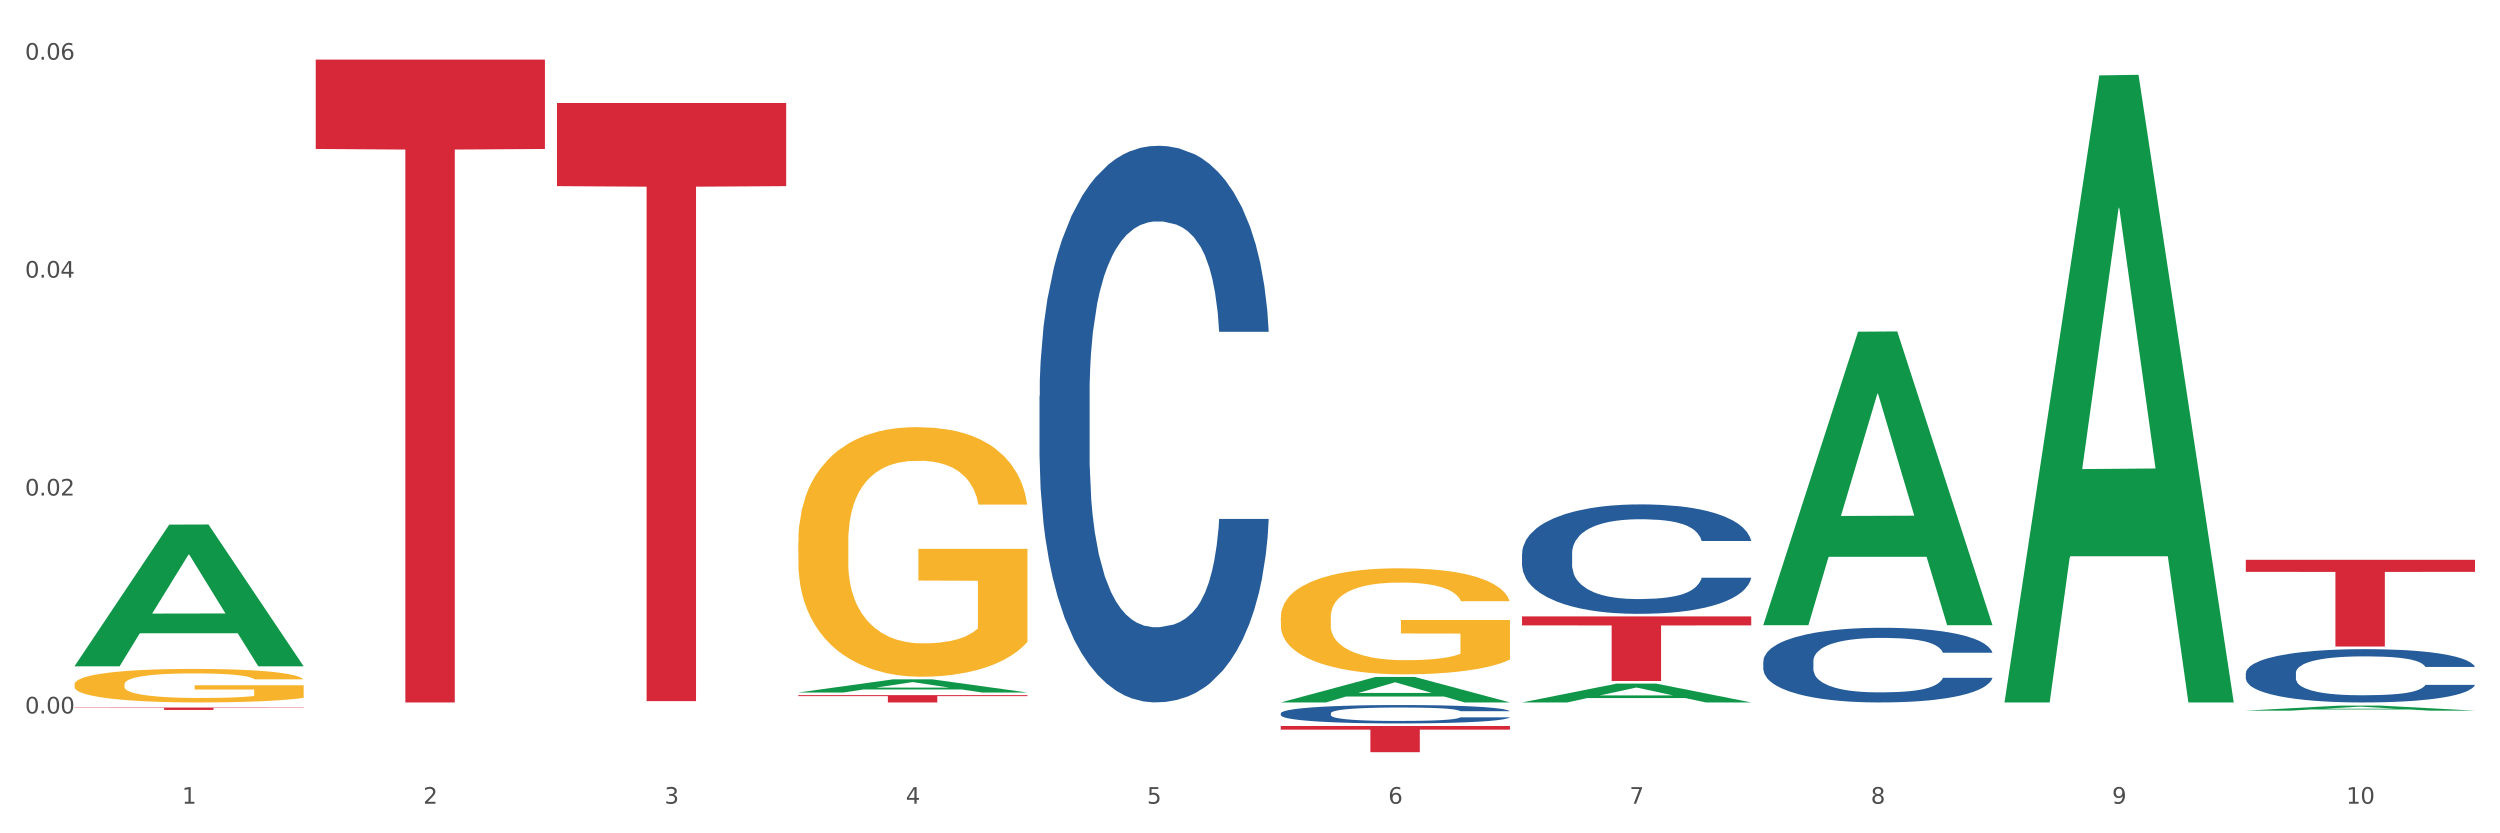 <?xml version="1.0" encoding="utf-8" standalone="no"?>
<!DOCTYPE svg PUBLIC "-//W3C//DTD SVG 1.1//EN"
  "http://www.w3.org/Graphics/SVG/1.1/DTD/svg11.dtd">
<svg xmlns:xlink="http://www.w3.org/1999/xlink" width="1080pt" height="360pt" viewBox="0 0 1080 360" xmlns="http://www.w3.org/2000/svg" version="1.1">
 <rect x="0" y="0" width="1080" height="360" fill="#333333" stroke="none"/>
 <defs>
  <style type="text/css">*{stroke-linejoin: round; stroke-linecap: butt}</style>
 </defs>
 <g id="figure_1">
  <g id="patch_1">
   <path d="M 0 360 
L 1080 360 
L 1080 0 
L 0 0 
z
" style="fill: #ffffff; stroke: #ffffff; stroke-linejoin: miter"/>
  </g>
  <g id="axes_1">
   <g id="matplotlib.axis_1">
    <g id="xtick_1">
     <g id="text_1">
      <!-- 1 -->
      <g style="fill: #4d4d4d" transform="translate(78.627 347.204) scale(0.096 -0.096)">
       <defs>
        <path id="DejaVuSans-31" d="M 794 531 
L 1825 531 
L 1825 4091 
L 703 3866 
L 703 4441 
L 1819 4666 
L 2450 4666 
L 2450 531 
L 3481 531 
L 3481 0 
L 794 0 
L 794 531 
z
" transform="scale(0.016)"/>
       </defs>
       <use xlink:href="#DejaVuSans-31"/>
      </g>
     </g>
    </g>
    <g id="xtick_2">
     <g id="text_2">
      <!-- 2 -->
      <g style="fill: #4d4d4d" transform="translate(182.851 347.204) scale(0.096 -0.096)">
       <defs>
        <path id="DejaVuSans-32" d="M 1228 531 
L 3431 531 
L 3431 0 
L 469 0 
L 469 531 
Q 828 903 1448 1529 
Q 2069 2156 2228 2338 
Q 2531 2678 2651 2914 
Q 2772 3150 2772 3378 
Q 2772 3750 2511 3984 
Q 2250 4219 1831 4219 
Q 1534 4219 1204 4116 
Q 875 4013 500 3803 
L 500 4441 
Q 881 4594 1212 4672 
Q 1544 4750 1819 4750 
Q 2544 4750 2975 4387 
Q 3406 4025 3406 3419 
Q 3406 3131 3298 2873 
Q 3191 2616 2906 2266 
Q 2828 2175 2409 1742 
Q 1991 1309 1228 531 
z
" transform="scale(0.016)"/>
       </defs>
       <use xlink:href="#DejaVuSans-32"/>
      </g>
     </g>
    </g>
    <g id="xtick_3">
     <g id="text_3">
      <!-- 3 -->
      <g style="fill: #4d4d4d" transform="translate(287.074 347.204) scale(0.096 -0.096)">
       <defs>
        <path id="DejaVuSans-33" d="M 2597 2516 
Q 3050 2419 3304 2112 
Q 3559 1806 3559 1356 
Q 3559 666 3084 287 
Q 2609 -91 1734 -91 
Q 1441 -91 1130 -33 
Q 819 25 488 141 
L 488 750 
Q 750 597 1062 519 
Q 1375 441 1716 441 
Q 2309 441 2620 675 
Q 2931 909 2931 1356 
Q 2931 1769 2642 2001 
Q 2353 2234 1838 2234 
L 1294 2234 
L 1294 2753 
L 1863 2753 
Q 2328 2753 2575 2939 
Q 2822 3125 2822 3475 
Q 2822 3834 2567 4026 
Q 2313 4219 1838 4219 
Q 1578 4219 1281 4162 
Q 984 4106 628 3988 
L 628 4550 
Q 988 4650 1302 4700 
Q 1616 4750 1894 4750 
Q 2613 4750 3031 4423 
Q 3450 4097 3450 3541 
Q 3450 3153 3228 2886 
Q 3006 2619 2597 2516 
z
" transform="scale(0.016)"/>
       </defs>
       <use xlink:href="#DejaVuSans-33"/>
      </g>
     </g>
    </g>
    <g id="xtick_4">
     <g id="text_4">
      <!-- 4 -->
      <g style="fill: #4d4d4d" transform="translate(391.298 347.204) scale(0.096 -0.096)">
       <defs>
        <path id="DejaVuSans-34" d="M 2419 4116 
L 825 1625 
L 2419 1625 
L 2419 4116 
z
M 2253 4666 
L 3047 4666 
L 3047 1625 
L 3713 1625 
L 3713 1100 
L 3047 1100 
L 3047 0 
L 2419 0 
L 2419 1100 
L 313 1100 
L 313 1709 
L 2253 4666 
z
" transform="scale(0.016)"/>
       </defs>
       <use xlink:href="#DejaVuSans-34"/>
      </g>
     </g>
    </g>
    <g id="xtick_5">
     <g id="text_5">
      <!-- 5 -->
      <g style="fill: #4d4d4d" transform="translate(495.522 347.204) scale(0.096 -0.096)">
       <defs>
        <path id="DejaVuSans-35" d="M 691 4666 
L 3169 4666 
L 3169 4134 
L 1269 4134 
L 1269 2991 
Q 1406 3038 1543 3061 
Q 1681 3084 1819 3084 
Q 2600 3084 3056 2656 
Q 3513 2228 3513 1497 
Q 3513 744 3044 326 
Q 2575 -91 1722 -91 
Q 1428 -91 1123 -41 
Q 819 9 494 109 
L 494 744 
Q 775 591 1075 516 
Q 1375 441 1709 441 
Q 2250 441 2565 725 
Q 2881 1009 2881 1497 
Q 2881 1984 2565 2268 
Q 2250 2553 1709 2553 
Q 1456 2553 1204 2497 
Q 953 2441 691 2322 
L 691 4666 
z
" transform="scale(0.016)"/>
       </defs>
       <use xlink:href="#DejaVuSans-35"/>
      </g>
     </g>
    </g>
    <g id="xtick_6">
     <g id="text_6">
      <!-- 6 -->
      <g style="fill: #4d4d4d" transform="translate(599.745 347.204) scale(0.096 -0.096)">
       <defs>
        <path id="DejaVuSans-36" d="M 2113 2584 
Q 1688 2584 1439 2293 
Q 1191 2003 1191 1497 
Q 1191 994 1439 701 
Q 1688 409 2113 409 
Q 2538 409 2786 701 
Q 3034 994 3034 1497 
Q 3034 2003 2786 2293 
Q 2538 2584 2113 2584 
z
M 3366 4563 
L 3366 3988 
Q 3128 4100 2886 4159 
Q 2644 4219 2406 4219 
Q 1781 4219 1451 3797 
Q 1122 3375 1075 2522 
Q 1259 2794 1537 2939 
Q 1816 3084 2150 3084 
Q 2853 3084 3261 2657 
Q 3669 2231 3669 1497 
Q 3669 778 3244 343 
Q 2819 -91 2113 -91 
Q 1303 -91 875 529 
Q 447 1150 447 2328 
Q 447 3434 972 4092 
Q 1497 4750 2381 4750 
Q 2619 4750 2861 4703 
Q 3103 4656 3366 4563 
z
" transform="scale(0.016)"/>
       </defs>
       <use xlink:href="#DejaVuSans-36"/>
      </g>
     </g>
    </g>
    <g id="xtick_7">
     <g id="text_7">
      <!-- 7 -->
      <g style="fill: #4d4d4d" transform="translate(703.969 347.204) scale(0.096 -0.096)">
       <defs>
        <path id="DejaVuSans-37" d="M 525 4666 
L 3525 4666 
L 3525 4397 
L 1831 0 
L 1172 0 
L 2766 4134 
L 525 4134 
L 525 4666 
z
" transform="scale(0.016)"/>
       </defs>
       <use xlink:href="#DejaVuSans-37"/>
      </g>
     </g>
    </g>
    <g id="xtick_8">
     <g id="text_8">
      <!-- 8 -->
      <g style="fill: #4d4d4d" transform="translate(808.193 347.204) scale(0.096 -0.096)">
       <defs>
        <path id="DejaVuSans-38" d="M 2034 2216 
Q 1584 2216 1326 1975 
Q 1069 1734 1069 1313 
Q 1069 891 1326 650 
Q 1584 409 2034 409 
Q 2484 409 2743 651 
Q 3003 894 3003 1313 
Q 3003 1734 2745 1975 
Q 2488 2216 2034 2216 
z
M 1403 2484 
Q 997 2584 770 2862 
Q 544 3141 544 3541 
Q 544 4100 942 4425 
Q 1341 4750 2034 4750 
Q 2731 4750 3128 4425 
Q 3525 4100 3525 3541 
Q 3525 3141 3298 2862 
Q 3072 2584 2669 2484 
Q 3125 2378 3379 2068 
Q 3634 1759 3634 1313 
Q 3634 634 3220 271 
Q 2806 -91 2034 -91 
Q 1263 -91 848 271 
Q 434 634 434 1313 
Q 434 1759 690 2068 
Q 947 2378 1403 2484 
z
M 1172 3481 
Q 1172 3119 1398 2916 
Q 1625 2713 2034 2713 
Q 2441 2713 2670 2916 
Q 2900 3119 2900 3481 
Q 2900 3844 2670 4047 
Q 2441 4250 2034 4250 
Q 1625 4250 1398 4047 
Q 1172 3844 1172 3481 
z
" transform="scale(0.016)"/>
       </defs>
       <use xlink:href="#DejaVuSans-38"/>
      </g>
     </g>
    </g>
    <g id="xtick_9">
     <g id="text_9">
      <!-- 9 -->
      <g style="fill: #4d4d4d" transform="translate(912.416 347.204) scale(0.096 -0.096)">
       <defs>
        <path id="DejaVuSans-39" d="M 703 97 
L 703 672 
Q 941 559 1184 500 
Q 1428 441 1663 441 
Q 2288 441 2617 861 
Q 2947 1281 2994 2138 
Q 2813 1869 2534 1725 
Q 2256 1581 1919 1581 
Q 1219 1581 811 2004 
Q 403 2428 403 3163 
Q 403 3881 828 4315 
Q 1253 4750 1959 4750 
Q 2769 4750 3195 4129 
Q 3622 3509 3622 2328 
Q 3622 1225 3098 567 
Q 2575 -91 1691 -91 
Q 1453 -91 1209 -44 
Q 966 3 703 97 
z
M 1959 2075 
Q 2384 2075 2632 2365 
Q 2881 2656 2881 3163 
Q 2881 3666 2632 3958 
Q 2384 4250 1959 4250 
Q 1534 4250 1286 3958 
Q 1038 3666 1038 3163 
Q 1038 2656 1286 2365 
Q 1534 2075 1959 2075 
z
" transform="scale(0.016)"/>
       </defs>
       <use xlink:href="#DejaVuSans-39"/>
      </g>
     </g>
    </g>
    <g id="xtick_10">
     <g id="text_10">
      <!-- 10 -->
      <g style="fill: #4d4d4d" transform="translate(1013.586 347.204) scale(0.096 -0.096)">
       <defs>
        <path id="DejaVuSans-30" d="M 2034 4250 
Q 1547 4250 1301 3770 
Q 1056 3291 1056 2328 
Q 1056 1369 1301 889 
Q 1547 409 2034 409 
Q 2525 409 2770 889 
Q 3016 1369 3016 2328 
Q 3016 3291 2770 3770 
Q 2525 4250 2034 4250 
z
M 2034 4750 
Q 2819 4750 3233 4129 
Q 3647 3509 3647 2328 
Q 3647 1150 3233 529 
Q 2819 -91 2034 -91 
Q 1250 -91 836 529 
Q 422 1150 422 2328 
Q 422 3509 836 4129 
Q 1250 4750 2034 4750 
z
" transform="scale(0.016)"/>
       </defs>
       <use xlink:href="#DejaVuSans-31"/>
       <use xlink:href="#DejaVuSans-30" transform="translate(63.623 0)"/>
      </g>
     </g>
    </g>
    <g id="xtick_11"/>
    <g id="xtick_12"/>
    <g id="xtick_13"/>
    <g id="xtick_14"/>
    <g id="xtick_15"/>
    <g id="xtick_16"/>
    <g id="xtick_17"/>
    <g id="xtick_18"/>
    <g id="xtick_19"/>
   </g>
   <g id="matplotlib.axis_2">
    <g id="ytick_1">
     <g id="text_11">
      <!-- 0.00 -->
      <g style="fill: #4d4d4d" transform="translate(10.8 308.223) scale(0.096 -0.096)">
       <defs>
        <path id="DejaVuSans-2e" d="M 684 794 
L 1344 794 
L 1344 0 
L 684 0 
L 684 794 
z
" transform="scale(0.016)"/>
       </defs>
       <use xlink:href="#DejaVuSans-30"/>
       <use xlink:href="#DejaVuSans-2e" transform="translate(63.623 0)"/>
       <use xlink:href="#DejaVuSans-30" transform="translate(95.41 0)"/>
       <use xlink:href="#DejaVuSans-30" transform="translate(159.033 0)"/>
      </g>
     </g>
    </g>
    <g id="ytick_2">
     <g id="text_12">
      <!-- 0.02 -->
      <g style="fill: #4d4d4d" transform="translate(10.8 214.08) scale(0.096 -0.096)">
       <use xlink:href="#DejaVuSans-30"/>
       <use xlink:href="#DejaVuSans-2e" transform="translate(63.623 0)"/>
       <use xlink:href="#DejaVuSans-30" transform="translate(95.41 0)"/>
       <use xlink:href="#DejaVuSans-32" transform="translate(159.033 0)"/>
      </g>
     </g>
    </g>
    <g id="ytick_3">
     <g id="text_13">
      <!-- 0.04 -->
      <g style="fill: #4d4d4d" transform="translate(10.8 119.937) scale(0.096 -0.096)">
       <use xlink:href="#DejaVuSans-30"/>
       <use xlink:href="#DejaVuSans-2e" transform="translate(63.623 0)"/>
       <use xlink:href="#DejaVuSans-30" transform="translate(95.41 0)"/>
       <use xlink:href="#DejaVuSans-34" transform="translate(159.033 0)"/>
      </g>
     </g>
    </g>
    <g id="ytick_4">
     <g id="text_14">
      <!-- 0.06 -->
      <g style="fill: #4d4d4d" transform="translate(10.8 25.794) scale(0.096 -0.096)">
       <use xlink:href="#DejaVuSans-30"/>
       <use xlink:href="#DejaVuSans-2e" transform="translate(63.623 0)"/>
       <use xlink:href="#DejaVuSans-30" transform="translate(95.41 0)"/>
       <use xlink:href="#DejaVuSans-36" transform="translate(159.033 0)"/>
      </g>
     </g>
    </g>
    <g id="ytick_5"/>
    <g id="ytick_6"/>
    <g id="ytick_7"/>
   </g>
   <g id="PolyCollection_1">
    <path d="M 32.175 287.74 
L 32.277 287.683 
L 73.107 226.633 
L 90.051 226.575 
L 131.187 287.855 
L 111.589 287.855 
L 102.709 273.585 
L 60.552 273.585 
L 60.246 273.816 
L 51.671 287.855 
L 32.175 287.855 
L 32.175 287.74 
L 65.86 265.069 
L 97.401 265.012 
L 81.783 239.637 
L 81.579 239.522 
L 81.375 239.694 
L 65.758 265.012 
L 65.86 265.069 
L 32.175 287.74 
z
" clip-path="url(#pb8546e265e)" style="fill: #109648"/>
    <path d="M 970.188 241.831 
L 1069.2 241.831 
L 1069.2 247.04 
L 1030.252 247.075 
L 1030.252 279.315 
L 1008.901 279.315 
L 1008.901 247.075 
L 970.188 247.04 
L 970.188 241.866 
L 970.188 241.831 
z
" clip-path="url(#pb8546e265e)" style="fill: #d62839"/>
    <path d="M 657.517 266.294 
L 756.529 266.294 
L 756.529 270.17 
L 717.581 270.197 
L 717.581 294.19 
L 696.23 294.19 
L 696.23 270.197 
L 657.517 270.17 
L 657.517 266.32 
L 657.517 266.294 
z
" clip-path="url(#pb8546e265e)" style="fill: #d62839"/>
    <path d="M 553.293 313.631 
L 652.306 313.631 
L 652.306 315.204 
L 613.358 315.215 
L 613.358 324.95 
L 592.006 324.95 
L 592.006 315.215 
L 553.293 315.204 
L 553.293 313.642 
L 553.293 313.631 
z
" clip-path="url(#pb8546e265e)" style="fill: #d62839"/>
    <path d="M 344.846 300.284 
L 443.858 300.284 
L 443.858 300.725 
L 404.91 300.728 
L 404.91 303.46 
L 383.559 303.46 
L 383.559 300.728 
L 344.846 300.725 
L 344.846 300.287 
L 344.846 300.284 
z
" clip-path="url(#pb8546e265e)" style="fill: #d62839"/>
    <path d="M 240.622 44.501 
L 339.635 44.501 
L 339.635 80.409 
L 300.687 80.651 
L 300.687 302.888 
L 279.336 302.888 
L 279.336 80.651 
L 240.622 80.409 
L 240.622 44.744 
L 240.622 44.501 
z
" clip-path="url(#pb8546e265e)" style="fill: #d62839"/>
    <path d="M 136.399 25.759 
L 235.411 25.759 
L 235.411 64.351 
L 196.463 64.612 
L 196.463 303.46 
L 175.112 303.46 
L 175.112 64.612 
L 136.399 64.351 
L 136.399 26.02 
L 136.399 25.759 
z
" clip-path="url(#pb8546e265e)" style="fill: #d62839"/>
    <path d="M 32.175 305.668 
L 131.187 305.668 
L 131.187 305.812 
L 92.239 305.813 
L 92.239 306.704 
L 70.888 306.704 
L 70.888 305.813 
L 32.175 305.812 
L 32.175 305.669 
L 32.175 305.668 
z
" clip-path="url(#pb8546e265e)" style="fill: #d62839"/>
    <path d="M 449.069 171.02 
L 449.187 170.8 
L 449.187 164.651 
L 449.538 156.305 
L 450.825 140.932 
L 452.464 129.293 
L 455.272 115.677 
L 456.794 109.967 
L 458.783 103.598 
L 462.88 93.276 
L 467.561 84.492 
L 470.838 79.66 
L 473.296 76.586 
L 478.797 71.095 
L 481.957 68.679 
L 485.234 66.703 
L 488.042 65.385 
L 492.724 63.848 
L 496.469 63.189 
L 500.799 62.969 
L 504.427 63.189 
L 509.226 64.068 
L 516.248 66.703 
L 518.94 68.24 
L 522.568 70.876 
L 526.313 74.389 
L 529.356 77.903 
L 532.867 82.954 
L 536.495 89.543 
L 540.006 97.888 
L 542.464 105.575 
L 544.454 113.7 
L 546.209 123.583 
L 547.497 134.344 
L 548.082 143.348 
L 526.664 143.348 
L 526.079 135.223 
L 524.909 126.438 
L 523.738 120.508 
L 522.451 115.677 
L 520.461 110.186 
L 518.706 106.673 
L 515.78 102.5 
L 513.088 99.865 
L 510.864 98.327 
L 508.173 97.01 
L 502.438 95.692 
L 498.342 95.692 
L 495.767 96.131 
L 492.607 97.229 
L 489.915 98.767 
L 486.755 101.402 
L 484.297 104.257 
L 481.84 107.99 
L 480.435 110.626 
L 478.328 115.457 
L 476.924 119.41 
L 475.051 126.218 
L 473.998 131.05 
L 472.126 143.568 
L 471.306 152.792 
L 470.955 159.16 
L 470.721 166.188 
L 470.721 200.448 
L 471.423 215.821 
L 472.009 222.409 
L 472.945 229.876 
L 474.7 239.539 
L 477.275 248.983 
L 479.967 255.791 
L 482.191 259.963 
L 484.297 263.038 
L 486.404 265.454 
L 488.979 267.65 
L 491.085 268.968 
L 494.245 270.285 
L 497.991 270.944 
L 500.916 270.944 
L 506.885 269.846 
L 509.577 268.748 
L 512.152 267.211 
L 514.961 264.795 
L 517.184 262.16 
L 518.472 260.183 
L 520.578 256.01 
L 522.217 251.618 
L 523.621 246.567 
L 524.558 242.175 
L 525.611 235.586 
L 526.43 228.119 
L 526.664 224.166 
L 548.082 224.166 
L 547.614 232.072 
L 546.795 239.759 
L 545.156 250.081 
L 543.869 256.01 
L 541.879 263.258 
L 539.772 269.407 
L 536.846 276.215 
L 534.155 281.266 
L 531.346 285.658 
L 528.303 289.611 
L 522.802 295.102 
L 520.813 296.639 
L 516.599 299.274 
L 513.322 300.812 
L 508.524 302.349 
L 503.608 303.227 
L 498.459 303.447 
L 493.894 303.008 
L 488.862 301.69 
L 485.702 300.372 
L 482.191 298.396 
L 478.094 295.321 
L 474.232 291.588 
L 470.604 287.196 
L 467.21 282.144 
L 464.05 276.434 
L 459.954 266.991 
L 456.911 257.767 
L 454.687 249.202 
L 453.166 241.955 
L 451.644 232.731 
L 450.825 226.362 
L 449.538 210.989 
L 449.069 196.714 
L 449.069 171.02 
z
" clip-path="url(#pb8546e265e)" style="fill: #255c99"/>
    <path d="M 553.293 308.143 
L 553.41 308.136 
L 553.41 307.933 
L 553.761 307.657 
L 555.049 307.15 
L 556.687 306.765 
L 559.496 306.316 
L 561.017 306.127 
L 563.007 305.917 
L 567.103 305.576 
L 571.785 305.286 
L 575.062 305.126 
L 577.52 305.025 
L 583.02 304.844 
L 586.18 304.764 
L 589.457 304.699 
L 592.266 304.655 
L 596.948 304.604 
L 600.693 304.583 
L 605.023 304.575 
L 608.651 304.583 
L 613.45 304.612 
L 620.472 304.699 
L 623.164 304.749 
L 626.792 304.836 
L 630.537 304.952 
L 633.58 305.068 
L 637.091 305.235 
L 640.719 305.453 
L 644.23 305.728 
L 646.688 305.982 
L 648.677 306.25 
L 650.433 306.577 
L 651.72 306.932 
L 652.306 307.229 
L 630.888 307.229 
L 630.303 306.961 
L 629.132 306.671 
L 627.962 306.475 
L 626.675 306.316 
L 624.685 306.134 
L 622.929 306.018 
L 620.004 305.881 
L 617.312 305.794 
L 615.088 305.743 
L 612.396 305.699 
L 606.661 305.656 
L 602.565 305.656 
L 599.99 305.67 
L 596.83 305.707 
L 594.139 305.757 
L 590.979 305.844 
L 588.521 305.939 
L 586.063 306.062 
L 584.659 306.149 
L 582.552 306.308 
L 581.148 306.439 
L 579.275 306.664 
L 578.222 306.823 
L 576.349 307.237 
L 575.53 307.541 
L 575.179 307.752 
L 574.945 307.984 
L 574.945 309.115 
L 575.647 309.622 
L 576.232 309.84 
L 577.168 310.087 
L 578.924 310.406 
L 581.499 310.717 
L 584.191 310.942 
L 586.414 311.08 
L 588.521 311.182 
L 590.628 311.261 
L 593.202 311.334 
L 595.309 311.377 
L 598.469 311.421 
L 602.214 311.443 
L 605.14 311.443 
L 611.109 311.406 
L 613.801 311.37 
L 616.375 311.319 
L 619.184 311.24 
L 621.408 311.153 
L 622.695 311.087 
L 624.802 310.949 
L 626.441 310.804 
L 627.845 310.638 
L 628.781 310.493 
L 629.835 310.275 
L 630.654 310.029 
L 630.888 309.898 
L 652.306 309.898 
L 651.837 310.159 
L 651.018 310.413 
L 649.38 310.754 
L 648.092 310.949 
L 646.103 311.189 
L 643.996 311.392 
L 641.07 311.617 
L 638.378 311.783 
L 635.569 311.928 
L 632.526 312.059 
L 627.026 312.24 
L 625.036 312.291 
L 620.823 312.378 
L 617.546 312.429 
L 612.747 312.48 
L 607.832 312.509 
L 602.682 312.516 
L 598.118 312.501 
L 593.085 312.458 
L 589.925 312.414 
L 586.414 312.349 
L 582.318 312.248 
L 578.456 312.124 
L 574.828 311.979 
L 571.434 311.812 
L 568.274 311.624 
L 564.177 311.312 
L 561.135 311.008 
L 558.911 310.725 
L 557.389 310.485 
L 555.868 310.181 
L 555.049 309.971 
L 553.761 309.463 
L 553.293 308.992 
L 553.293 308.143 
z
" clip-path="url(#pb8546e265e)" style="fill: #255c99"/>
    <path d="M 657.517 239.141 
L 657.634 239.098 
L 657.634 237.889 
L 657.985 236.248 
L 659.272 233.226 
L 660.911 230.937 
L 663.72 228.26 
L 665.241 227.138 
L 667.231 225.886 
L 671.327 223.856 
L 676.008 222.129 
L 679.285 221.179 
L 681.743 220.575 
L 687.244 219.495 
L 690.404 219.02 
L 693.681 218.631 
L 696.49 218.372 
L 701.171 218.07 
L 704.916 217.941 
L 709.247 217.897 
L 712.875 217.941 
L 717.673 218.113 
L 724.695 218.631 
L 727.387 218.934 
L 731.015 219.452 
L 734.76 220.143 
L 737.803 220.834 
L 741.314 221.827 
L 744.943 223.122 
L 748.454 224.763 
L 750.911 226.274 
L 752.901 227.872 
L 754.657 229.815 
L 755.944 231.931 
L 756.529 233.701 
L 735.112 233.701 
L 734.526 232.103 
L 733.356 230.376 
L 732.186 229.21 
L 730.898 228.26 
L 728.909 227.181 
L 727.153 226.49 
L 724.227 225.67 
L 721.535 225.151 
L 719.312 224.849 
L 716.62 224.59 
L 710.885 224.331 
L 706.789 224.331 
L 704.214 224.417 
L 701.054 224.633 
L 698.362 224.936 
L 695.202 225.454 
L 692.745 226.015 
L 690.287 226.749 
L 688.882 227.267 
L 686.776 228.217 
L 685.371 228.994 
L 683.499 230.333 
L 682.445 231.283 
L 680.573 233.744 
L 679.754 235.558 
L 679.402 236.81 
L 679.168 238.192 
L 679.168 244.927 
L 679.871 247.95 
L 680.456 249.245 
L 681.392 250.713 
L 683.148 252.613 
L 685.722 254.47 
L 688.414 255.809 
L 690.638 256.629 
L 692.745 257.233 
L 694.851 257.708 
L 697.426 258.14 
L 699.533 258.399 
L 702.693 258.658 
L 706.438 258.788 
L 709.364 258.788 
L 715.332 258.572 
L 718.024 258.356 
L 720.599 258.054 
L 723.408 257.579 
L 725.632 257.061 
L 726.919 256.672 
L 729.026 255.852 
L 730.664 254.988 
L 732.069 253.995 
L 733.005 253.131 
L 734.058 251.836 
L 734.877 250.368 
L 735.112 249.591 
L 756.529 249.591 
L 756.061 251.145 
L 755.242 252.656 
L 753.603 254.686 
L 752.316 255.852 
L 750.326 257.277 
L 748.22 258.486 
L 745.294 259.824 
L 742.602 260.817 
L 739.793 261.681 
L 736.75 262.458 
L 731.249 263.538 
L 729.26 263.84 
L 725.046 264.358 
L 721.769 264.66 
L 716.971 264.962 
L 712.055 265.135 
L 706.906 265.178 
L 702.341 265.092 
L 697.309 264.833 
L 694.149 264.574 
L 690.638 264.185 
L 686.542 263.581 
L 682.679 262.847 
L 679.051 261.983 
L 675.657 260.99 
L 672.497 259.867 
L 668.401 258.011 
L 665.358 256.197 
L 663.134 254.513 
L 661.613 253.088 
L 660.091 251.275 
L 659.272 250.023 
L 657.985 247 
L 657.517 244.193 
L 657.517 239.141 
z
" clip-path="url(#pb8546e265e)" style="fill: #255c99"/>
    <path d="M 761.74 285.692 
L 761.857 285.663 
L 761.857 284.838 
L 762.208 283.718 
L 763.496 281.655 
L 765.134 280.094 
L 767.943 278.267 
L 769.465 277.501 
L 771.454 276.646 
L 775.551 275.261 
L 780.232 274.083 
L 783.509 273.434 
L 785.967 273.022 
L 791.467 272.285 
L 794.627 271.961 
L 797.904 271.696 
L 800.713 271.519 
L 805.395 271.313 
L 809.14 271.224 
L 813.47 271.195 
L 817.098 271.224 
L 821.897 271.342 
L 828.919 271.696 
L 831.611 271.902 
L 835.239 272.256 
L 838.984 272.727 
L 842.027 273.199 
L 845.538 273.876 
L 849.166 274.76 
L 852.677 275.88 
L 855.135 276.911 
L 857.125 278.002 
L 858.88 279.328 
L 860.168 280.771 
L 860.753 281.979 
L 839.335 281.979 
L 838.75 280.889 
L 837.58 279.711 
L 836.409 278.915 
L 835.122 278.267 
L 833.132 277.53 
L 831.377 277.059 
L 828.451 276.499 
L 825.759 276.145 
L 823.535 275.939 
L 820.843 275.762 
L 815.109 275.585 
L 811.012 275.585 
L 808.438 275.644 
L 805.278 275.792 
L 802.586 275.998 
L 799.426 276.351 
L 796.968 276.735 
L 794.51 277.235 
L 793.106 277.589 
L 790.999 278.237 
L 789.595 278.768 
L 787.722 279.681 
L 786.669 280.329 
L 784.796 282.009 
L 783.977 283.246 
L 783.626 284.101 
L 783.392 285.044 
L 783.392 289.641 
L 784.094 291.703 
L 784.679 292.587 
L 785.616 293.589 
L 787.371 294.885 
L 789.946 296.153 
L 792.638 297.066 
L 794.862 297.626 
L 796.968 298.038 
L 799.075 298.362 
L 801.65 298.657 
L 803.756 298.834 
L 806.916 299.011 
L 810.661 299.099 
L 813.587 299.099 
L 819.556 298.952 
L 822.248 298.804 
L 824.823 298.598 
L 827.632 298.274 
L 829.855 297.92 
L 831.143 297.655 
L 833.249 297.095 
L 834.888 296.506 
L 836.292 295.828 
L 837.229 295.239 
L 838.282 294.355 
L 839.101 293.353 
L 839.335 292.823 
L 860.753 292.823 
L 860.285 293.884 
L 859.465 294.915 
L 857.827 296.3 
L 856.539 297.095 
L 854.55 298.068 
L 852.443 298.893 
L 849.517 299.806 
L 846.825 300.484 
L 844.017 301.073 
L 840.974 301.604 
L 835.473 302.34 
L 833.483 302.547 
L 829.27 302.9 
L 825.993 303.106 
L 821.195 303.313 
L 816.279 303.431 
L 811.13 303.46 
L 806.565 303.401 
L 801.533 303.224 
L 798.373 303.048 
L 794.862 302.782 
L 790.765 302.37 
L 786.903 301.869 
L 783.275 301.28 
L 779.881 300.602 
L 776.721 299.836 
L 772.625 298.569 
L 769.582 297.331 
L 767.358 296.182 
L 765.837 295.21 
L 764.315 293.972 
L 763.496 293.118 
L 762.208 291.055 
L 761.74 289.14 
L 761.74 285.692 
z
" clip-path="url(#pb8546e265e)" style="fill: #255c99"/>
    <path d="M 970.188 290.778 
L 970.305 290.757 
L 970.305 290.168 
L 970.656 289.369 
L 971.943 287.897 
L 973.582 286.782 
L 976.39 285.478 
L 977.912 284.931 
L 979.902 284.321 
L 983.998 283.333 
L 988.679 282.492 
L 991.956 282.029 
L 994.414 281.735 
L 999.915 281.209 
L 1003.075 280.977 
L 1006.352 280.788 
L 1009.161 280.662 
L 1013.842 280.515 
L 1017.587 280.452 
L 1021.917 280.431 
L 1025.546 280.452 
L 1030.344 280.536 
L 1037.366 280.788 
L 1040.058 280.935 
L 1043.686 281.188 
L 1047.431 281.524 
L 1050.474 281.861 
L 1053.985 282.344 
L 1057.613 282.975 
L 1061.125 283.775 
L 1063.582 284.511 
L 1065.572 285.289 
L 1067.327 286.235 
L 1068.615 287.266 
L 1069.2 288.128 
L 1047.782 288.128 
L 1047.197 287.35 
L 1046.027 286.509 
L 1044.857 285.941 
L 1043.569 285.478 
L 1041.58 284.952 
L 1039.824 284.616 
L 1036.898 284.216 
L 1034.206 283.964 
L 1031.983 283.817 
L 1029.291 283.691 
L 1023.556 283.564 
L 1019.46 283.564 
L 1016.885 283.606 
L 1013.725 283.712 
L 1011.033 283.859 
L 1007.873 284.111 
L 1005.415 284.385 
L 1002.958 284.742 
L 1001.553 284.994 
L 999.447 285.457 
L 998.042 285.836 
L 996.17 286.488 
L 995.116 286.95 
L 993.244 288.149 
L 992.424 289.032 
L 992.073 289.642 
L 991.839 290.315 
L 991.839 293.596 
L 992.541 295.069 
L 993.127 295.699 
L 994.063 296.415 
L 995.818 297.34 
L 998.393 298.244 
L 1001.085 298.896 
L 1003.309 299.296 
L 1005.415 299.59 
L 1007.522 299.822 
L 1010.097 300.032 
L 1012.203 300.158 
L 1015.363 300.284 
L 1019.109 300.347 
L 1022.035 300.347 
L 1028.003 300.242 
L 1030.695 300.137 
L 1033.27 299.99 
L 1036.079 299.759 
L 1038.303 299.506 
L 1039.59 299.317 
L 1041.697 298.917 
L 1043.335 298.497 
L 1044.739 298.013 
L 1045.676 297.592 
L 1046.729 296.961 
L 1047.548 296.246 
L 1047.782 295.868 
L 1069.2 295.868 
L 1068.732 296.625 
L 1067.913 297.361 
L 1066.274 298.349 
L 1064.987 298.917 
L 1062.997 299.611 
L 1060.89 300.2 
L 1057.965 300.852 
L 1055.273 301.336 
L 1052.464 301.757 
L 1049.421 302.135 
L 1043.92 302.661 
L 1041.931 302.808 
L 1037.717 303.06 
L 1034.44 303.208 
L 1029.642 303.355 
L 1024.726 303.439 
L 1019.577 303.46 
L 1015.012 303.418 
L 1009.98 303.292 
L 1006.82 303.166 
L 1003.309 302.976 
L 999.212 302.682 
L 995.35 302.324 
L 991.722 301.904 
L 988.328 301.42 
L 985.168 300.873 
L 981.072 299.969 
L 978.029 299.086 
L 975.805 298.265 
L 974.284 297.571 
L 972.762 296.688 
L 971.943 296.078 
L 970.656 294.606 
L 970.188 293.239 
L 970.188 290.778 
z
" clip-path="url(#pb8546e265e)" style="fill: #255c99"/>
    <path d="M 553.293 266.676 
L 553.41 266.634 
L 553.41 265.127 
L 553.644 263.83 
L 554.813 260.691 
L 556.566 258.096 
L 557.852 256.715 
L 559.138 255.585 
L 560.658 254.455 
L 562.528 253.283 
L 565.918 251.568 
L 568.022 250.689 
L 570.594 249.768 
L 575.27 248.429 
L 578.66 247.676 
L 582.167 247.048 
L 587.895 246.294 
L 591.636 245.96 
L 595.61 245.709 
L 600.403 245.541 
L 604.027 245.499 
L 611.976 245.625 
L 618.756 246.002 
L 622.029 246.294 
L 626.237 246.797 
L 628.458 247.131 
L 632.082 247.801 
L 635.823 248.68 
L 638.395 249.433 
L 642.252 250.856 
L 645.175 252.279 
L 647.863 254.037 
L 649.266 255.25 
L 650.318 256.38 
L 651.253 257.678 
L 652.189 259.728 
L 631.147 259.728 
L 630.329 258.264 
L 629.043 256.883 
L 627.173 255.543 
L 625.536 254.706 
L 622.73 253.66 
L 620.159 252.991 
L 617.47 252.488 
L 614.197 252.07 
L 611.625 251.861 
L 608.001 251.693 
L 600.87 251.735 
L 596.078 252.07 
L 592.805 252.488 
L 590.7 252.865 
L 588.83 253.283 
L 586.726 253.869 
L 584.271 254.748 
L 582.518 255.543 
L 580.764 256.548 
L 579.361 257.552 
L 578.075 258.724 
L 577.023 259.979 
L 576.205 261.277 
L 575.504 262.867 
L 574.919 265.504 
L 574.919 271.237 
L 575.153 272.535 
L 575.737 274.25 
L 576.439 275.548 
L 577.608 277.096 
L 578.66 278.142 
L 580.647 279.649 
L 582.868 280.905 
L 584.622 281.7 
L 586.375 282.369 
L 589.415 283.29 
L 592.805 284.043 
L 595.727 284.504 
L 599.702 284.922 
L 602.39 285.09 
L 604.728 285.173 
L 610.456 285.173 
L 614.548 285.048 
L 619.107 284.755 
L 622.613 284.378 
L 625.536 283.918 
L 628.809 283.165 
L 630.913 282.453 
L 630.913 273.706 
L 605.196 273.665 
L 605.196 267.847 
L 652.306 267.847 
L 652.306 284.922 
L 650.318 285.801 
L 648.097 286.596 
L 645.759 287.308 
L 642.252 288.187 
L 638.044 289.024 
L 634.303 289.609 
L 630.329 290.112 
L 625.653 290.572 
L 619.574 290.991 
L 615.833 291.158 
L 611.158 291.283 
L 605.663 291.325 
L 600.87 291.242 
L 596.195 291.032 
L 591.285 290.656 
L 586.492 290.112 
L 582.868 289.568 
L 579.244 288.898 
L 575.387 288.019 
L 572.347 287.182 
L 570.009 286.429 
L 567.438 285.466 
L 564.632 284.211 
L 562.528 283.081 
L 560.658 281.909 
L 558.67 280.402 
L 557.268 279.105 
L 555.865 277.473 
L 555.047 276.259 
L 554.111 274.376 
L 553.41 271.739 
L 553.293 266.676 
z
" clip-path="url(#pb8546e265e)" style="fill: #f7b32b"/>
    <path d="M 344.846 234.35 
L 344.963 234.252 
L 344.963 230.706 
L 345.197 227.653 
L 346.366 220.267 
L 348.119 214.161 
L 349.405 210.911 
L 350.691 208.252 
L 352.21 205.592 
L 354.081 202.835 
L 357.471 198.797 
L 359.575 196.729 
L 362.147 194.562 
L 366.823 191.411 
L 370.213 189.638 
L 373.72 188.161 
L 379.448 186.388 
L 383.188 185.6 
L 387.163 185.009 
L 391.956 184.615 
L 395.579 184.517 
L 403.529 184.812 
L 410.309 185.698 
L 413.582 186.388 
L 417.79 187.57 
L 420.011 188.358 
L 423.635 189.933 
L 427.376 192.002 
L 429.947 193.774 
L 433.805 197.123 
L 436.728 200.471 
L 439.416 204.608 
L 440.819 207.464 
L 441.871 210.123 
L 442.806 213.176 
L 443.741 218.002 
L 422.7 218.002 
L 421.882 214.555 
L 420.596 211.305 
L 418.725 208.153 
L 417.089 206.183 
L 414.283 203.721 
L 411.711 202.145 
L 409.023 200.964 
L 405.75 199.979 
L 403.178 199.486 
L 399.554 199.092 
L 392.423 199.191 
L 387.63 199.979 
L 384.357 200.964 
L 382.253 201.85 
L 380.383 202.835 
L 378.279 204.214 
L 375.824 206.282 
L 374.07 208.153 
L 372.317 210.517 
L 370.914 212.88 
L 369.628 215.638 
L 368.576 218.592 
L 367.758 221.646 
L 367.056 225.388 
L 366.472 231.592 
L 366.472 245.085 
L 366.706 248.138 
L 367.29 252.176 
L 367.992 255.229 
L 369.161 258.873 
L 370.213 261.335 
L 372.2 264.88 
L 374.421 267.835 
L 376.174 269.706 
L 377.928 271.282 
L 380.967 273.449 
L 384.357 275.221 
L 387.28 276.305 
L 391.254 277.29 
L 393.943 277.683 
L 396.281 277.88 
L 402.009 277.88 
L 406.1 277.585 
L 410.659 276.896 
L 414.166 276.009 
L 417.089 274.926 
L 420.362 273.153 
L 422.466 271.479 
L 422.466 250.896 
L 396.748 250.797 
L 396.748 237.108 
L 443.858 237.108 
L 443.858 277.29 
L 441.871 279.358 
L 439.65 281.229 
L 437.312 282.903 
L 433.805 284.971 
L 429.597 286.941 
L 425.856 288.32 
L 421.882 289.502 
L 417.206 290.585 
L 411.127 291.57 
L 407.386 291.964 
L 402.71 292.259 
L 397.216 292.358 
L 392.423 292.161 
L 387.747 291.668 
L 382.838 290.782 
L 378.045 289.502 
L 374.421 288.221 
L 370.797 286.646 
L 366.94 284.577 
L 363.9 282.608 
L 361.562 280.835 
L 358.99 278.57 
L 356.185 275.615 
L 354.081 272.956 
L 352.21 270.199 
L 350.223 266.653 
L 348.82 263.6 
L 347.418 259.759 
L 346.599 256.903 
L 345.664 252.471 
L 344.963 246.267 
L 344.846 234.35 
z
" clip-path="url(#pb8546e265e)" style="fill: #f7b32b"/>
    <path d="M 32.175 295.666 
L 32.292 295.653 
L 32.292 295.177 
L 32.526 294.766 
L 33.695 293.774 
L 35.448 292.954 
L 36.734 292.517 
L 38.02 292.16 
L 39.54 291.802 
L 41.41 291.432 
L 44.8 290.889 
L 46.904 290.612 
L 49.476 290.32 
L 54.152 289.897 
L 57.542 289.659 
L 61.049 289.46 
L 66.777 289.222 
L 70.517 289.116 
L 74.492 289.037 
L 79.285 288.984 
L 82.909 288.971 
L 90.858 289.01 
L 97.638 289.13 
L 100.911 289.222 
L 105.119 289.381 
L 107.34 289.487 
L 110.964 289.699 
L 114.705 289.976 
L 117.277 290.215 
L 121.134 290.664 
L 124.057 291.114 
L 126.745 291.67 
L 128.148 292.054 
L 129.2 292.411 
L 130.135 292.821 
L 131.071 293.47 
L 110.029 293.47 
L 109.211 293.007 
L 107.925 292.57 
L 106.054 292.146 
L 104.418 291.882 
L 101.612 291.551 
L 99.041 291.339 
L 96.352 291.181 
L 93.079 291.048 
L 90.507 290.982 
L 86.883 290.929 
L 79.752 290.942 
L 74.96 291.048 
L 71.686 291.181 
L 69.582 291.3 
L 67.712 291.432 
L 65.608 291.617 
L 63.153 291.895 
L 61.399 292.146 
L 59.646 292.464 
L 58.243 292.782 
L 56.957 293.152 
L 55.905 293.549 
L 55.087 293.959 
L 54.386 294.462 
L 53.801 295.296 
L 53.801 297.109 
L 54.035 297.519 
L 54.619 298.061 
L 55.321 298.472 
L 56.49 298.961 
L 57.542 299.292 
L 59.529 299.768 
L 61.75 300.165 
L 63.504 300.417 
L 65.257 300.628 
L 68.296 300.919 
L 71.686 301.158 
L 74.609 301.303 
L 78.583 301.436 
L 81.272 301.488 
L 83.61 301.515 
L 89.338 301.515 
L 93.429 301.475 
L 97.988 301.383 
L 101.495 301.264 
L 104.418 301.118 
L 107.691 300.88 
L 109.795 300.655 
L 109.795 297.889 
L 84.078 297.876 
L 84.078 296.037 
L 131.187 296.037 
L 131.187 301.436 
L 129.2 301.713 
L 126.979 301.965 
L 124.641 302.19 
L 121.134 302.468 
L 116.926 302.732 
L 113.185 302.918 
L 109.211 303.076 
L 104.535 303.222 
L 98.456 303.354 
L 94.715 303.407 
L 90.039 303.447 
L 84.545 303.46 
L 79.752 303.434 
L 75.076 303.367 
L 70.167 303.248 
L 65.374 303.076 
L 61.75 302.904 
L 58.126 302.693 
L 54.269 302.415 
L 51.229 302.15 
L 48.891 301.912 
L 46.32 301.608 
L 43.514 301.211 
L 41.41 300.853 
L 39.54 300.483 
L 37.552 300.006 
L 36.15 299.596 
L 34.747 299.08 
L 33.928 298.696 
L 32.993 298.101 
L 32.292 297.267 
L 32.175 295.666 
z
" clip-path="url(#pb8546e265e)" style="fill: #f7b32b"/>
    <path d="M 344.846 299.158 
L 344.948 299.152 
L 385.778 293.478 
L 402.722 293.473 
L 443.858 299.168 
L 424.26 299.168 
L 415.379 297.842 
L 373.223 297.842 
L 372.916 297.864 
L 364.342 299.168 
L 344.846 299.168 
L 344.846 299.158 
L 378.53 297.051 
L 410.072 297.045 
L 394.454 294.687 
L 394.25 294.676 
L 394.046 294.692 
L 378.428 297.045 
L 378.53 297.051 
L 344.846 299.158 
z
" clip-path="url(#pb8546e265e)" style="fill: #109648"/>
    <path d="M 553.293 303.439 
L 553.395 303.429 
L 594.225 292.451 
L 611.169 292.441 
L 652.306 303.46 
L 632.707 303.46 
L 623.827 300.894 
L 581.67 300.894 
L 581.364 300.935 
L 572.789 303.46 
L 553.293 303.46 
L 553.293 303.439 
L 586.978 299.363 
L 618.519 299.352 
L 602.901 294.789 
L 602.697 294.769 
L 602.493 294.8 
L 586.876 299.352 
L 586.978 299.363 
L 553.293 303.439 
z
" clip-path="url(#pb8546e265e)" style="fill: #109648"/>
    <path d="M 657.517 303.445 
L 657.619 303.437 
L 698.449 295.313 
L 715.393 295.305 
L 756.529 303.46 
L 736.931 303.46 
L 728.05 301.561 
L 685.893 301.561 
L 685.587 301.592 
L 677.013 303.46 
L 657.517 303.46 
L 657.517 303.445 
L 691.201 300.428 
L 722.742 300.42 
L 707.125 297.044 
L 706.921 297.028 
L 706.717 297.051 
L 691.099 300.42 
L 691.201 300.428 
L 657.517 303.445 
z
" clip-path="url(#pb8546e265e)" style="fill: #109648"/>
    <path d="M 761.74 269.841 
L 761.842 269.722 
L 802.672 143.293 
L 819.617 143.174 
L 860.753 270.08 
L 841.154 270.08 
L 832.274 240.528 
L 790.117 240.528 
L 789.811 241.005 
L 781.237 270.08 
L 761.74 270.08 
L 761.74 269.841 
L 795.425 222.892 
L 826.966 222.773 
L 811.349 170.223 
L 811.144 169.985 
L 810.94 170.343 
L 795.323 222.773 
L 795.425 222.892 
L 761.74 269.841 
z
" clip-path="url(#pb8546e265e)" style="fill: #109648"/>
    <path d="M 865.964 302.948 
L 866.066 302.693 
L 906.896 32.567 
L 923.84 32.312 
L 964.976 303.457 
L 945.378 303.457 
L 936.498 240.317 
L 894.341 240.317 
L 894.034 241.336 
L 885.46 303.457 
L 865.964 303.457 
L 865.964 302.948 
L 899.649 202.637 
L 931.19 202.382 
L 915.572 90.106 
L 915.368 89.596 
L 915.164 90.36 
L 899.547 202.382 
L 899.649 202.637 
L 865.964 302.948 
z
" clip-path="url(#pb8546e265e)" style="fill: #109648"/>
    <path d="M 970.188 306.994 
L 970.29 306.992 
L 1011.12 304.806 
L 1028.064 304.804 
L 1069.2 306.998 
L 1049.602 306.998 
L 1040.721 306.487 
L 998.564 306.487 
L 998.258 306.495 
L 989.684 306.998 
L 970.188 306.998 
L 970.188 306.994 
L 1003.872 306.182 
L 1035.413 306.18 
L 1019.796 305.272 
L 1019.592 305.268 
L 1019.388 305.274 
L 1003.77 306.18 
L 1003.872 306.182 
L 970.188 306.994 
z
" clip-path="url(#pb8546e265e)" style="fill: #109648"/>
   </g>
  </g>
 </g>
 <defs>
  <clipPath id="pb8546e265e">
   <rect x="32.175" y="10.8" width="1037.025" height="329.109"/>
  </clipPath>
 </defs>
</svg>
